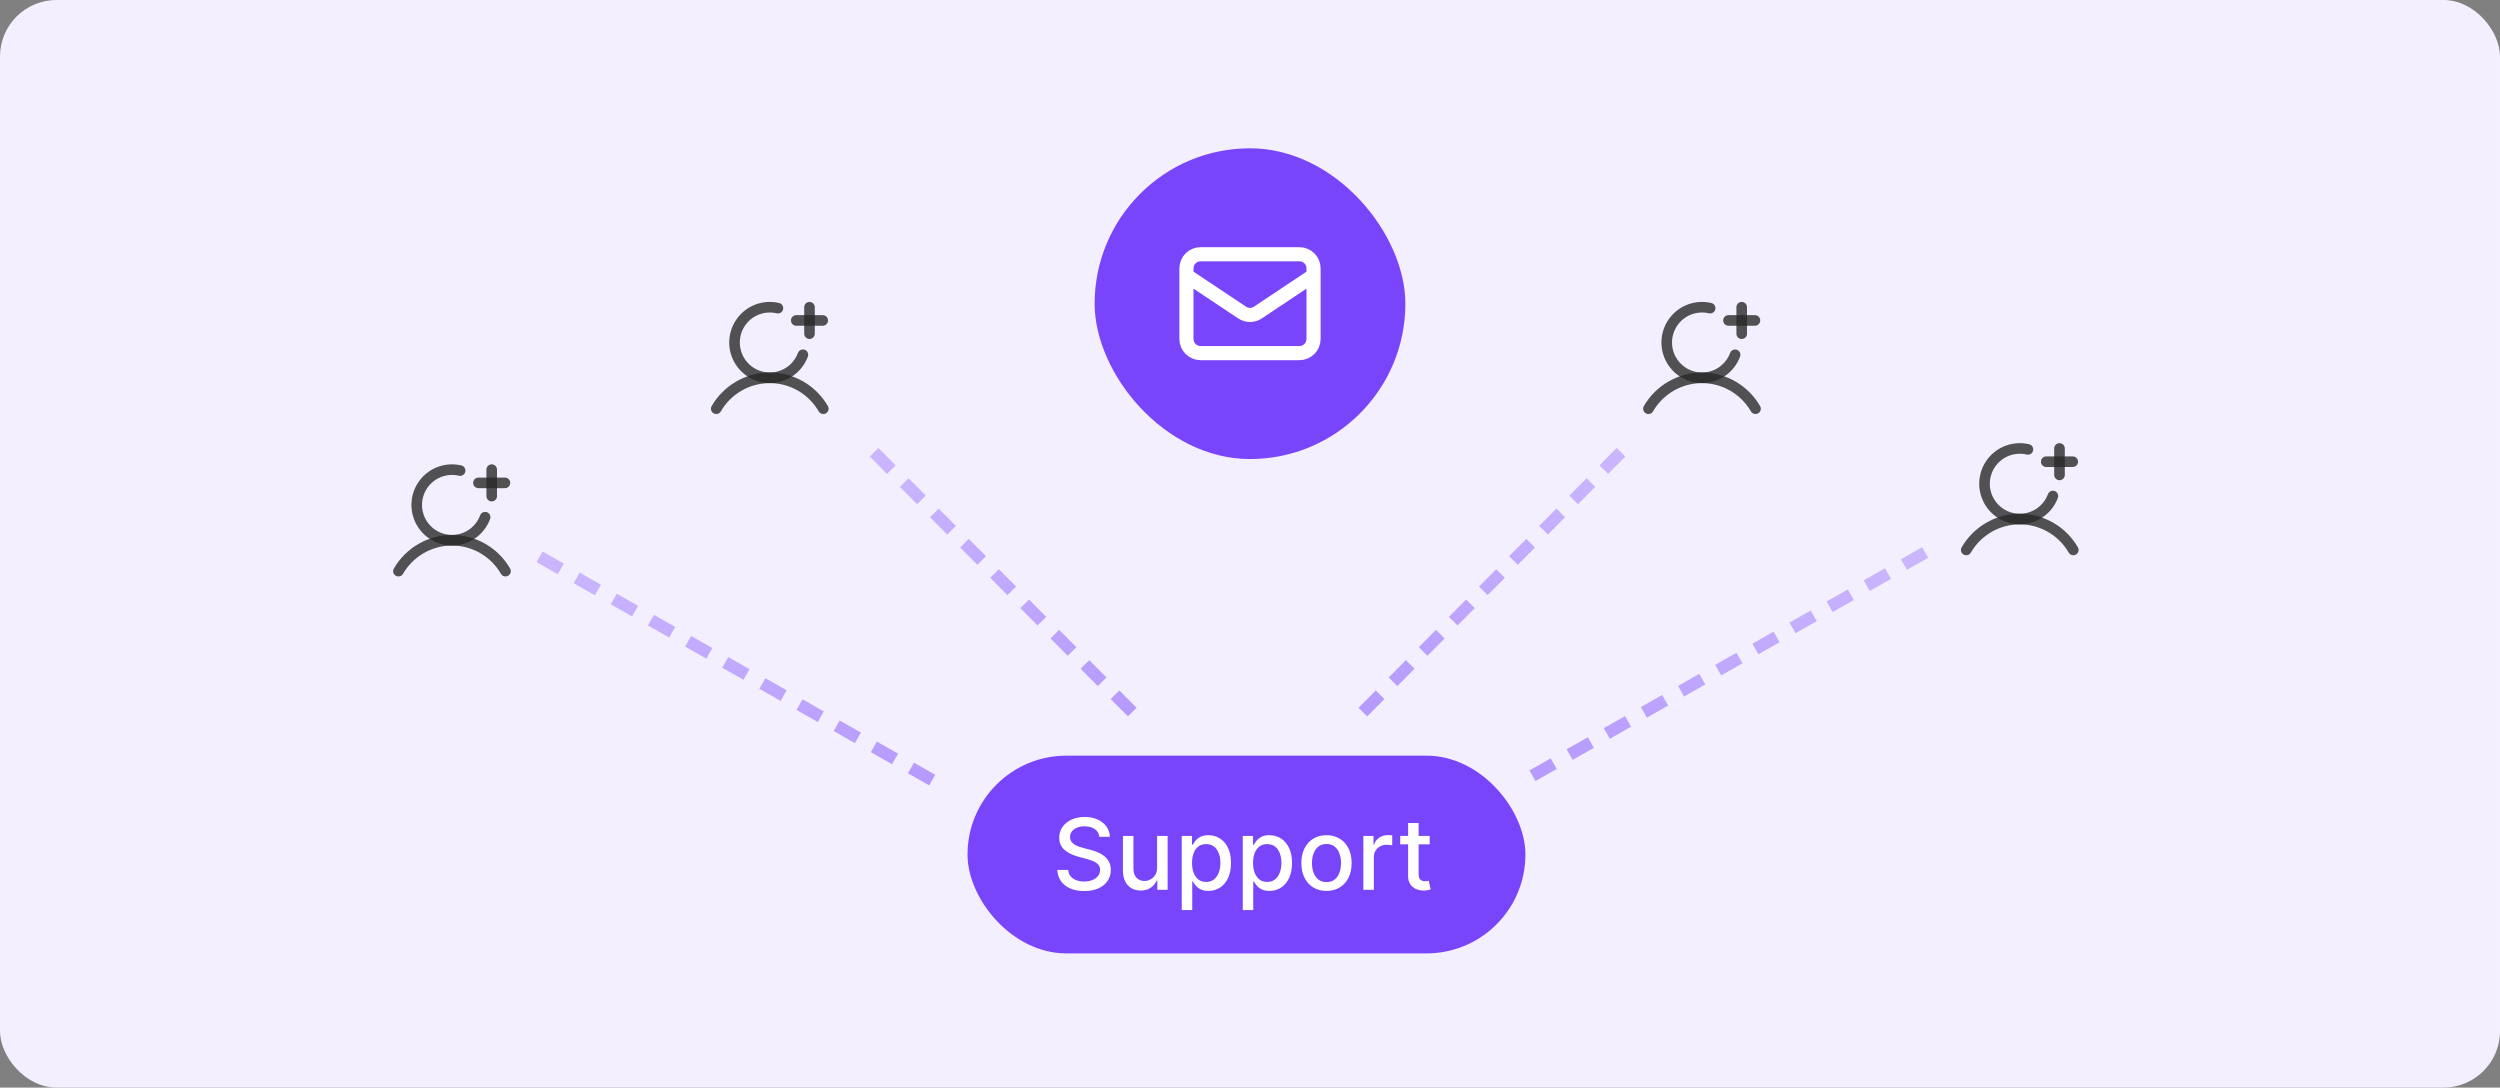 <svg width="354" height="154" viewBox="0 0 354 154" fill="none" xmlns="http://www.w3.org/2000/svg">
<rect x="0" y="0" width="354" height="154" fill="#808080" stroke="none"/>
<rect width="354" height="154" rx="8" fill="#F4EFFF"/>
<rect x="137" y="107" width="79" height="28" rx="14" fill="#7845FA"/>
<path d="M155.672 118.493C155.619 118.022 155.4 117.658 155.016 117.399C154.631 117.137 154.147 117.006 153.564 117.006C153.146 117.006 152.785 117.073 152.48 117.205C152.175 117.335 151.938 117.513 151.769 117.742C151.603 117.968 151.521 118.224 151.521 118.513C151.521 118.755 151.577 118.964 151.69 119.139C151.806 119.315 151.956 119.462 152.142 119.582C152.331 119.698 152.533 119.795 152.749 119.875C152.964 119.951 153.171 120.014 153.37 120.064L154.364 120.322C154.689 120.402 155.022 120.51 155.364 120.646C155.705 120.781 156.022 120.96 156.313 121.183C156.605 121.405 156.84 121.68 157.019 122.008C157.201 122.336 157.293 122.729 157.293 123.186C157.293 123.763 157.143 124.275 156.845 124.722C156.55 125.17 156.121 125.523 155.558 125.781C154.997 126.04 154.32 126.169 153.524 126.169C152.762 126.169 152.102 126.048 151.545 125.806C150.989 125.564 150.553 125.221 150.238 124.777C149.923 124.33 149.749 123.799 149.716 123.186H151.257C151.287 123.554 151.406 123.861 151.615 124.106C151.827 124.348 152.097 124.528 152.425 124.648C152.757 124.764 153.12 124.822 153.514 124.822C153.948 124.822 154.335 124.754 154.673 124.618C155.014 124.479 155.282 124.286 155.478 124.041C155.674 123.793 155.771 123.503 155.771 123.171C155.771 122.87 155.685 122.623 155.513 122.43C155.344 122.238 155.113 122.079 154.822 121.953C154.533 121.827 154.207 121.716 153.842 121.62L152.639 121.292C151.824 121.07 151.178 120.743 150.7 120.312C150.226 119.882 149.989 119.312 149.989 118.602C149.989 118.016 150.148 117.504 150.467 117.066C150.785 116.629 151.216 116.289 151.759 116.047C152.303 115.802 152.916 115.679 153.599 115.679C154.288 115.679 154.896 115.8 155.423 116.042C155.954 116.284 156.371 116.617 156.676 117.041C156.981 117.462 157.14 117.946 157.153 118.493H155.672ZM163.846 122.833V118.364H165.338V126H163.876V124.678H163.797C163.621 125.085 163.339 125.425 162.952 125.697C162.567 125.965 162.088 126.099 161.515 126.099C161.024 126.099 160.59 125.992 160.212 125.776C159.838 125.558 159.543 125.234 159.327 124.807C159.115 124.379 159.009 123.851 159.009 123.221V118.364H160.496V123.042C160.496 123.562 160.64 123.977 160.928 124.285C161.216 124.593 161.591 124.747 162.052 124.747C162.33 124.747 162.607 124.678 162.882 124.538C163.16 124.399 163.391 124.189 163.573 123.907C163.759 123.625 163.85 123.267 163.846 122.833ZM167.335 128.864V118.364H168.787V119.602H168.911C168.997 119.442 169.122 119.259 169.284 119.05C169.446 118.841 169.672 118.659 169.96 118.503C170.249 118.344 170.63 118.264 171.104 118.264C171.72 118.264 172.27 118.42 172.754 118.732C173.238 119.043 173.618 119.492 173.893 120.079C174.171 120.665 174.31 121.371 174.31 122.197C174.31 123.022 174.173 123.73 173.898 124.32C173.623 124.906 173.245 125.359 172.764 125.677C172.284 125.992 171.735 126.149 171.119 126.149C170.655 126.149 170.275 126.071 169.98 125.915C169.688 125.76 169.46 125.577 169.294 125.369C169.128 125.16 169.001 124.974 168.911 124.812H168.822V128.864H167.335ZM168.792 122.182C168.792 122.719 168.87 123.189 169.026 123.594C169.181 123.998 169.407 124.315 169.702 124.543C169.997 124.769 170.358 124.881 170.786 124.881C171.23 124.881 171.601 124.764 171.899 124.528C172.197 124.29 172.423 123.967 172.575 123.559C172.731 123.151 172.809 122.692 172.809 122.182C172.809 121.678 172.733 121.226 172.58 120.825C172.431 120.424 172.206 120.107 171.904 119.875C171.606 119.643 171.233 119.527 170.786 119.527C170.355 119.527 169.99 119.638 169.692 119.86C169.397 120.082 169.173 120.392 169.021 120.79C168.868 121.187 168.792 121.652 168.792 122.182ZM175.976 128.864V118.364H177.428V119.602H177.552C177.638 119.442 177.762 119.259 177.925 119.05C178.087 118.841 178.313 118.659 178.601 118.503C178.889 118.344 179.27 118.264 179.744 118.264C180.361 118.264 180.911 118.42 181.395 118.732C181.879 119.043 182.258 119.492 182.533 120.079C182.812 120.665 182.951 121.371 182.951 122.197C182.951 123.022 182.813 123.73 182.538 124.32C182.263 124.906 181.885 125.359 181.405 125.677C180.924 125.992 180.376 126.149 179.759 126.149C179.295 126.149 178.916 126.071 178.621 125.915C178.329 125.76 178.1 125.577 177.935 125.369C177.769 125.16 177.641 124.974 177.552 124.812H177.462V128.864H175.976ZM177.433 122.182C177.433 122.719 177.51 123.189 177.666 123.594C177.822 123.998 178.047 124.315 178.342 124.543C178.637 124.769 178.999 124.881 179.426 124.881C179.87 124.881 180.241 124.764 180.54 124.528C180.838 124.29 181.063 123.967 181.216 123.559C181.372 123.151 181.45 122.692 181.45 122.182C181.45 121.678 181.373 121.226 181.221 120.825C181.072 120.424 180.846 120.107 180.545 119.875C180.246 119.643 179.874 119.527 179.426 119.527C178.995 119.527 178.631 119.638 178.332 119.86C178.037 120.082 177.814 120.392 177.661 120.79C177.509 121.187 177.433 121.652 177.433 122.182ZM187.833 126.154C187.117 126.154 186.492 125.99 185.959 125.662C185.425 125.334 185.011 124.875 184.716 124.285C184.421 123.695 184.273 123.005 184.273 122.217C184.273 121.424 184.421 120.732 184.716 120.138C185.011 119.545 185.425 119.085 185.959 118.756C186.492 118.428 187.117 118.264 187.833 118.264C188.549 118.264 189.174 118.428 189.707 118.756C190.241 119.085 190.655 119.545 190.95 120.138C191.245 120.732 191.393 121.424 191.393 122.217C191.393 123.005 191.245 123.695 190.95 124.285C190.655 124.875 190.241 125.334 189.707 125.662C189.174 125.99 188.549 126.154 187.833 126.154ZM187.838 124.906C188.302 124.906 188.687 124.784 188.991 124.538C189.296 124.293 189.522 123.967 189.668 123.559C189.817 123.151 189.891 122.702 189.891 122.212C189.891 121.724 189.817 121.277 189.668 120.869C189.522 120.458 189.296 120.129 188.991 119.88C188.687 119.631 188.302 119.507 187.838 119.507C187.371 119.507 186.983 119.631 186.675 119.88C186.37 120.129 186.143 120.458 185.994 120.869C185.848 121.277 185.775 121.724 185.775 122.212C185.775 122.702 185.848 123.151 185.994 123.559C186.143 123.967 186.37 124.293 186.675 124.538C186.983 124.784 187.371 124.906 187.838 124.906ZM193.052 126V118.364H194.489V119.577H194.568C194.708 119.166 194.953 118.843 195.304 118.607C195.659 118.369 196.06 118.249 196.507 118.249C196.6 118.249 196.709 118.253 196.835 118.259C196.965 118.266 197.066 118.274 197.139 118.284V119.706C197.079 119.689 196.973 119.671 196.82 119.651C196.668 119.628 196.516 119.616 196.363 119.616C196.012 119.616 195.699 119.691 195.423 119.84C195.152 119.986 194.936 120.19 194.777 120.452C194.618 120.71 194.539 121.005 194.539 121.337V126H193.052ZM202.441 118.364V119.557H198.27V118.364H202.441ZM199.388 116.534H200.875V123.758C200.875 124.046 200.918 124.263 201.004 124.409C201.09 124.552 201.201 124.649 201.337 124.702C201.476 124.752 201.627 124.777 201.79 124.777C201.909 124.777 202.013 124.769 202.103 124.752C202.192 124.736 202.262 124.722 202.312 124.712L202.58 125.94C202.494 125.973 202.371 126.007 202.212 126.04C202.053 126.076 201.854 126.096 201.616 126.099C201.224 126.106 200.86 126.036 200.522 125.891C200.184 125.745 199.91 125.519 199.702 125.214C199.493 124.91 199.388 124.527 199.388 124.066V116.534Z" fill="white"/>
<rect x="155" y="21" width="44" height="44" rx="22" fill="#7845FA"/>
<path d="M168 39L175.891 44.26C176.562 44.708 177.438 44.708 178.109 44.26L186 39M170 50H184C185.105 50 186 49.105 186 48V38C186 36.895 185.105 36 184 36H170C168.895 36 168 36.895 168 38V48C168 49.105 168.895 50 170 50Z" stroke="white" stroke-width="2" stroke-linecap="round" stroke-linejoin="round"/>
<path d="M112.75 45.375H116.5" stroke="#282828" stroke-opacity="0.8" stroke-width="1.5" stroke-linecap="round" stroke-linejoin="round"/>
<path d="M114.625 43.5V47.25" stroke="#282828" stroke-opacity="0.8" stroke-width="1.5" stroke-linecap="round" stroke-linejoin="round"/>
<path d="M101.421 57.874C102.189 56.544 103.294 55.44 104.625 54.672C105.955 53.904 107.464 53.5 109 53.5C110.536 53.5 112.045 53.904 113.375 54.672C114.706 55.44 115.811 56.544 116.579 57.874" stroke="#282828" stroke-opacity="0.8" stroke-width="1.5" stroke-linecap="round" stroke-linejoin="round"/>
<path d="M113.691 50.233C113.357 51.135 112.77 51.922 111.999 52.499C111.229 53.075 110.308 53.417 109.348 53.483C108.388 53.549 107.429 53.336 106.587 52.871C105.745 52.405 105.055 51.706 104.601 50.858C104.146 50.01 103.946 49.049 104.024 48.09C104.103 47.13 104.457 46.214 105.043 45.452C105.63 44.689 106.424 44.111 107.331 43.789C108.238 43.466 109.218 43.413 110.155 43.634" stroke="#282828" stroke-opacity="0.8" stroke-width="1.5" stroke-linecap="round" stroke-linejoin="round"/>
<path d="M67.75 68.375H71.5" stroke="#282828" stroke-opacity="0.8" stroke-width="1.5" stroke-linecap="round" stroke-linejoin="round"/>
<path d="M69.625 66.5V70.25" stroke="#282828" stroke-opacity="0.8" stroke-width="1.5" stroke-linecap="round" stroke-linejoin="round"/>
<path d="M56.421 80.874C57.189 79.544 58.294 78.44 59.625 77.672C60.955 76.904 62.464 76.5 64 76.5C65.536 76.5 67.045 76.904 68.376 77.672C69.706 78.44 70.811 79.544 71.579 80.874" stroke="#282828" stroke-opacity="0.8" stroke-width="1.5" stroke-linecap="round" stroke-linejoin="round"/>
<path d="M68.692 73.233C68.357 74.135 67.77 74.922 66.999 75.499C66.229 76.075 65.308 76.417 64.348 76.483C63.388 76.549 62.429 76.336 61.587 75.871C60.745 75.405 60.055 74.706 59.601 73.858C59.146 73.01 58.946 72.049 59.025 71.09C59.103 70.13 59.457 69.214 60.043 68.451C60.63 67.689 61.424 67.111 62.331 66.789C63.237 66.466 64.218 66.413 65.155 66.634" stroke="#282828" stroke-opacity="0.8" stroke-width="1.5" stroke-linecap="round" stroke-linejoin="round"/>
<path d="M244.75 45.375H248.5" stroke="#282828" stroke-opacity="0.8" stroke-width="1.5" stroke-linecap="round" stroke-linejoin="round"/>
<path d="M246.625 43.5V47.25" stroke="#282828" stroke-opacity="0.8" stroke-width="1.5" stroke-linecap="round" stroke-linejoin="round"/>
<path d="M233.421 57.874C234.189 56.544 235.294 55.44 236.625 54.672C237.955 53.904 239.464 53.5 241 53.5C242.536 53.5 244.045 53.904 245.375 54.672C246.706 55.44 247.811 56.544 248.579 57.874" stroke="#282828" stroke-opacity="0.8" stroke-width="1.5" stroke-linecap="round" stroke-linejoin="round"/>
<path d="M245.691 50.233C245.357 51.135 244.77 51.922 243.999 52.499C243.229 53.075 242.308 53.417 241.348 53.483C240.388 53.549 239.429 53.336 238.587 52.871C237.745 52.405 237.055 51.706 236.601 50.858C236.146 50.01 235.946 49.049 236.024 48.09C236.103 47.13 236.457 46.214 237.043 45.452C237.63 44.689 238.424 44.111 239.331 43.789C240.238 43.466 241.218 43.413 242.155 43.634" stroke="#282828" stroke-opacity="0.8" stroke-width="1.5" stroke-linecap="round" stroke-linejoin="round"/>
<path d="M289.75 65.375H293.5" stroke="#282828" stroke-opacity="0.8" stroke-width="1.5" stroke-linecap="round" stroke-linejoin="round"/>
<path d="M291.625 63.5V67.25" stroke="#282828" stroke-opacity="0.8" stroke-width="1.5" stroke-linecap="round" stroke-linejoin="round"/>
<path d="M278.421 77.874C279.189 76.544 280.294 75.44 281.625 74.672C282.955 73.904 284.464 73.5 286 73.5C287.536 73.5 289.045 73.904 290.375 74.672C291.706 75.44 292.811 76.544 293.579 77.874" stroke="#282828" stroke-opacity="0.8" stroke-width="1.5" stroke-linecap="round" stroke-linejoin="round"/>
<path d="M290.691 70.233C290.357 71.135 289.77 71.922 288.999 72.499C288.229 73.075 287.308 73.417 286.348 73.483C285.388 73.549 284.429 73.336 283.587 72.871C282.745 72.405 282.055 71.706 281.601 70.858C281.146 70.01 280.946 69.049 281.024 68.09C281.103 67.13 281.457 66.214 282.043 65.451C282.63 64.689 283.424 64.111 284.331 63.789C285.238 63.466 286.218 63.413 287.155 63.634" stroke="#282828" stroke-opacity="0.8" stroke-width="1.5" stroke-linecap="round" stroke-linejoin="round"/>
<path opacity="0.5" d="M192.984 100.831L230.326 63.243" stroke="url(#paint0_linear_7_26)" stroke-width="1.728" stroke-dasharray="3.46 2.59"/>
<path opacity="0.5" d="M217 109.84L273 78" stroke="url(#paint1_linear_7_26)" stroke-width="1.728" stroke-dasharray="3.46 2.59"/>
<path opacity="0.5" d="M132 110.457L76 78.617" stroke="url(#paint2_linear_7_26)" stroke-width="1.728" stroke-dasharray="3.46 2.59"/>
<path opacity="0.5" d="M160.325 100.831L122.984 63.243" stroke="url(#paint3_linear_7_26)" stroke-width="1.728" stroke-dasharray="3.46 2.59"/>
<defs>
<linearGradient id="paint0_linear_7_26" x1="215.153" y1="39.803" x2="204.048" y2="102.782" gradientUnits="userSpaceOnUse">
<stop stop-color="#7845FA" stop-opacity="0.5"/>
<stop offset="1" stop-color="#7845FA"/>
</linearGradient>
<linearGradient id="paint1_linear_7_26" x1="245.637" y1="53.566" x2="235.15" y2="113.041" gradientUnits="userSpaceOnUse">
<stop stop-color="#7845FA" stop-opacity="0.5"/>
<stop offset="1" stop-color="#7845FA"/>
</linearGradient>
<linearGradient id="paint2_linear_7_26" x1="103.363" y1="54.182" x2="113.85" y2="113.657" gradientUnits="userSpaceOnUse">
<stop stop-color="#7845FA" stop-opacity="0.5"/>
<stop offset="1" stop-color="#7845FA"/>
</linearGradient>
<linearGradient id="paint3_linear_7_26" x1="138.156" y1="39.803" x2="149.261" y2="102.782" gradientUnits="userSpaceOnUse">
<stop stop-color="#7845FA" stop-opacity="0.5"/>
<stop offset="1" stop-color="#7845FA"/>
</linearGradient>
</defs>
</svg>
